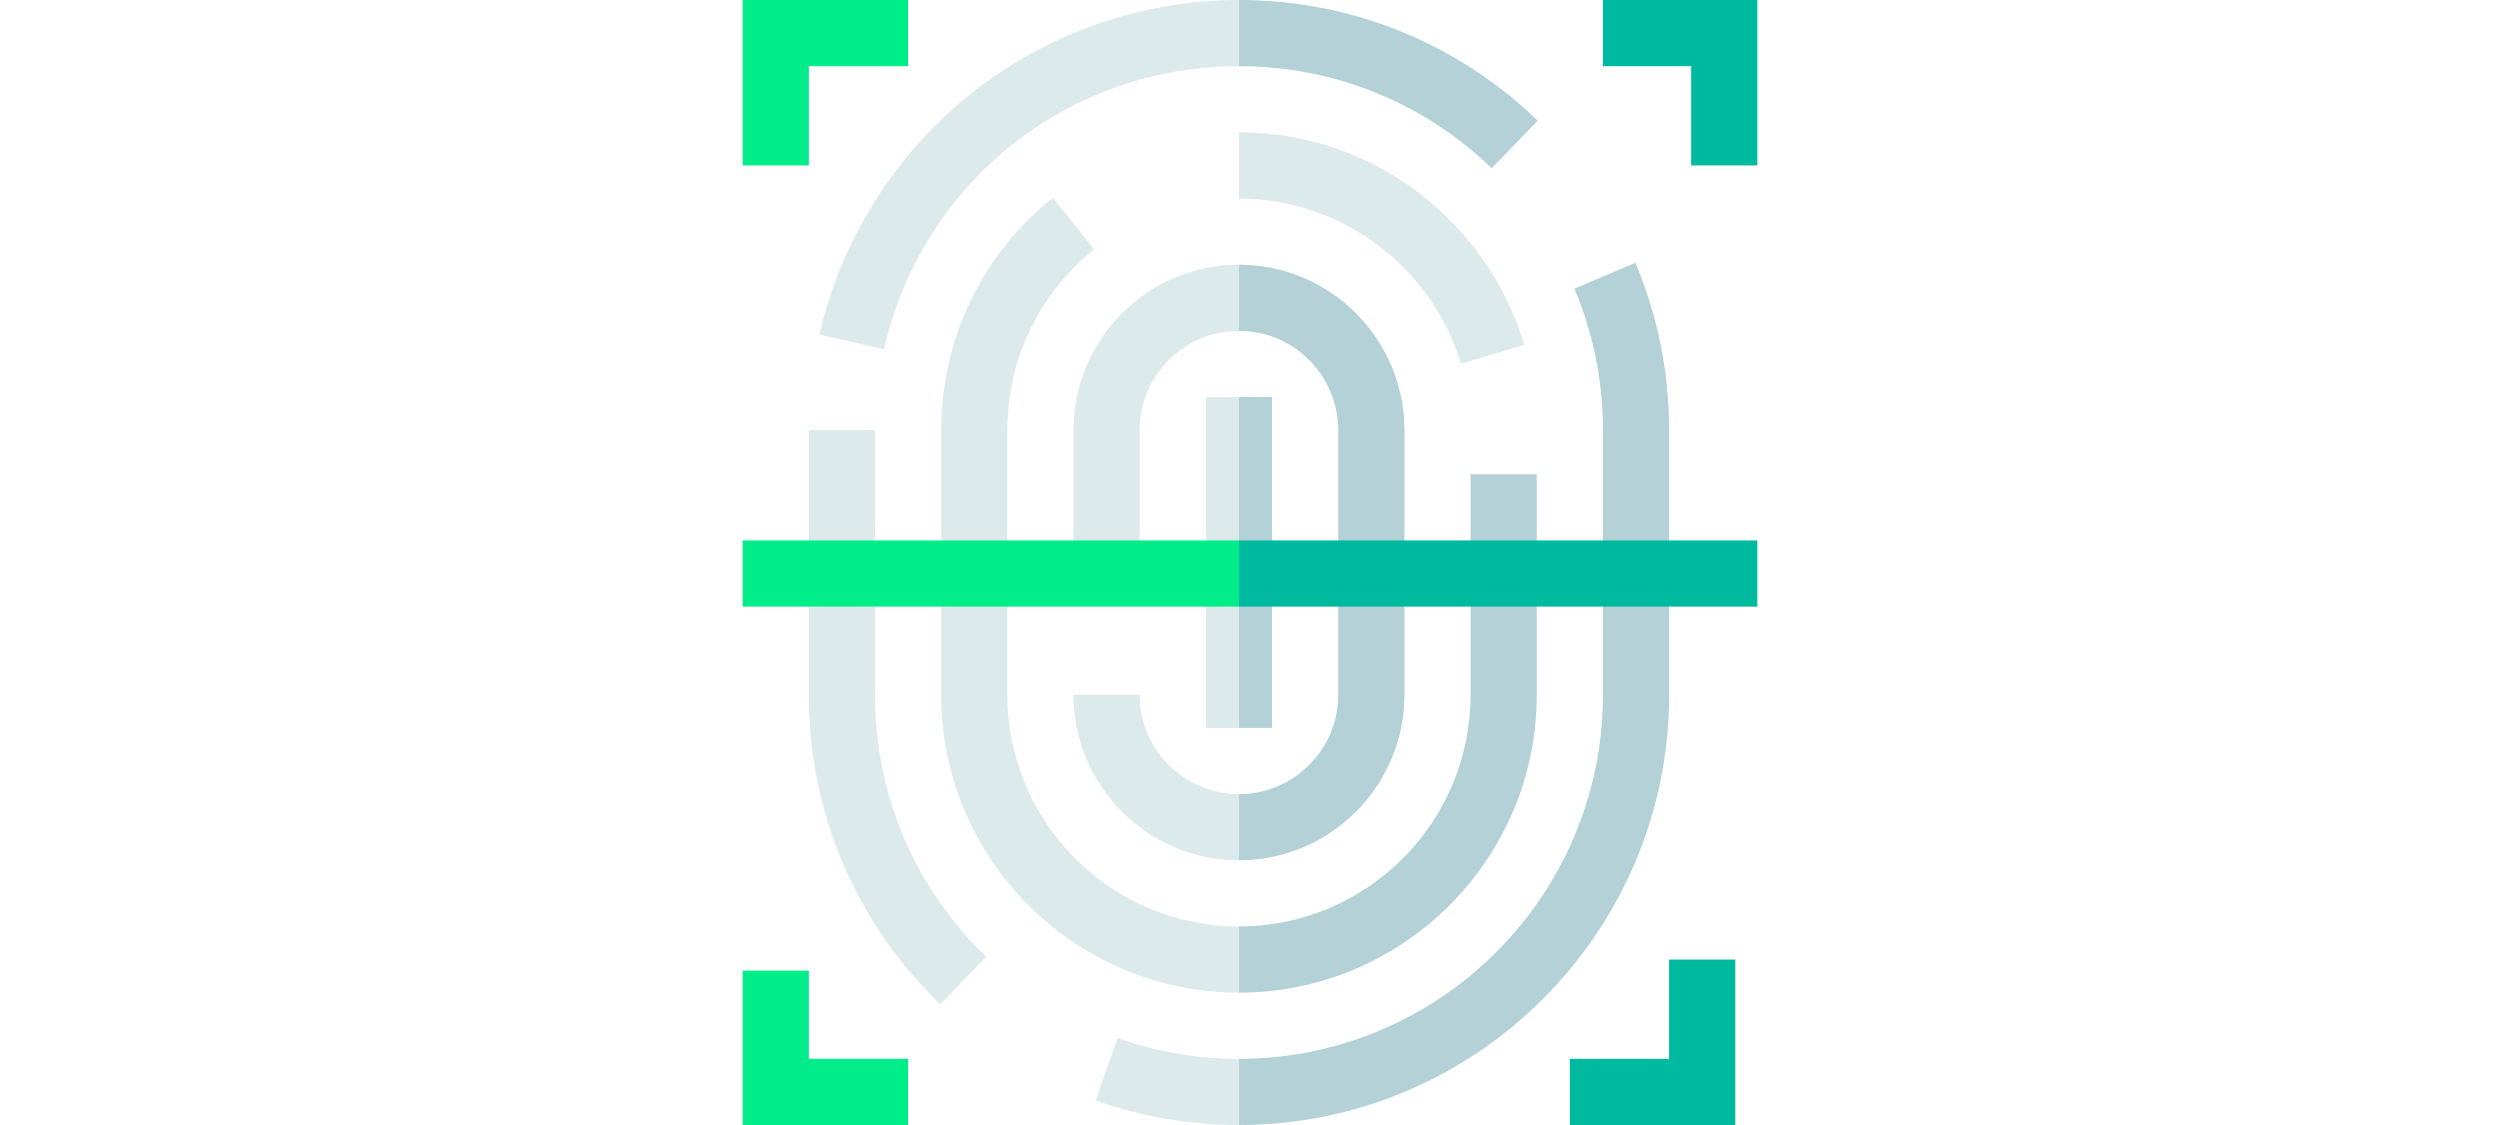 <svg id="Capa_1" enable-background="new 0 0 510 510" height="45px" viewBox="0 0 510 510" width="100px" xmlns="http://www.w3.org/2000/svg"><g><path d="m385 215v100c0 74.44-60.56 135-135 135v-30c57.9 0 105-47.1 105-105v-100z" fill="#b3d1d6"/><path d="m250 420v30c-74.44 0-135-60.56-135-135v-120c0-41.19 18.45-79.6 50.62-105.38l18.76 23.4c-25.03 20.07-39.38 49.95-39.38 81.98v120c0 57.9 47.1 105 105 105z" fill="#dceaec"/><path d="m350.627 164.904c-13.168-44.102-54.547-74.904-100.627-74.904v-30c29.649 0 57.789 9.432 81.376 27.275 22.808 17.253 39.854 41.774 47.997 69.046z" fill="#dceaec"/><path d="m325 195v120c0 41.35-33.65 75-75 75v-30c24.81 0 45-20.19 45-45v-120c0-24.81-20.19-45-45-45v-30c41.35 0 75 33.65 75 75z" fill="#b3d1d6"/><path d="m250 120v30c-24.81 0-45 20.19-45 45v75h-30v-75c0-41.35 33.65-75 75-75z" fill="#dceaec"/><path d="m250 360v30c-41.35 0-75-33.65-75-75h30c0 24.81 20.19 45 45 45z" fill="#dceaec"/><path d="m250 180h15v150h-15z" fill="#b3d1d6"/><path d="m235 180h15v150h-15z" fill="#dceaec"/><path d="m385.42 54.69-20.84 21.58c-30.91-29.84-71.6-46.27-114.58-46.27v-30c50.79 0 98.88 19.42 135.42 54.69z" fill="#b3d1d6"/><path d="m250 0v30c-77.6 0-143.77 52.77-160.91 128.32l-29.26-6.64c9.63-42.41 33.66-80.91 67.67-108.41 34.52-27.9 78.03-43.27 122.5-43.27z" fill="#dceaec"/><path d="m445 195v120c0 107.52-87.48 195-195 195v-30c90.98 0 165-74.02 165-165v-120c0-22.26-4.35-43.85-12.94-64.16l27.64-11.68c10.15 24.03 15.3 49.55 15.3 75.84z" fill="#b3d1d6"/><path d="m250 480v30c-22.29 0-44.16-3.73-65-11.1l10-28.28c17.62 6.22 36.12 9.38 55 9.38z" fill="#dceaec"/><path d="m114.582 455.311c-38.422-37.09-59.582-86.92-59.582-140.311v-120h30v120c0 45.177 17.905 87.342 50.418 118.727z" fill="#dceaec"/><path d="m55 75h-30v-75h75v30h-45z" fill="#00ed89"/><path d="m485 75h-30v-45h-40v-30h70z" fill="#00baa0"/><path d="m475 510h-75v-30h45v-45h30z" fill="#00baa0"/><path d="m100 510h-75v-70h30v40h45z" fill="#00ed89"/><path d="m250 245h235v30h-235z" fill="#00baa0"/><path d="m25 245h225v30h-225z" fill="#00ed89"/></g></svg>